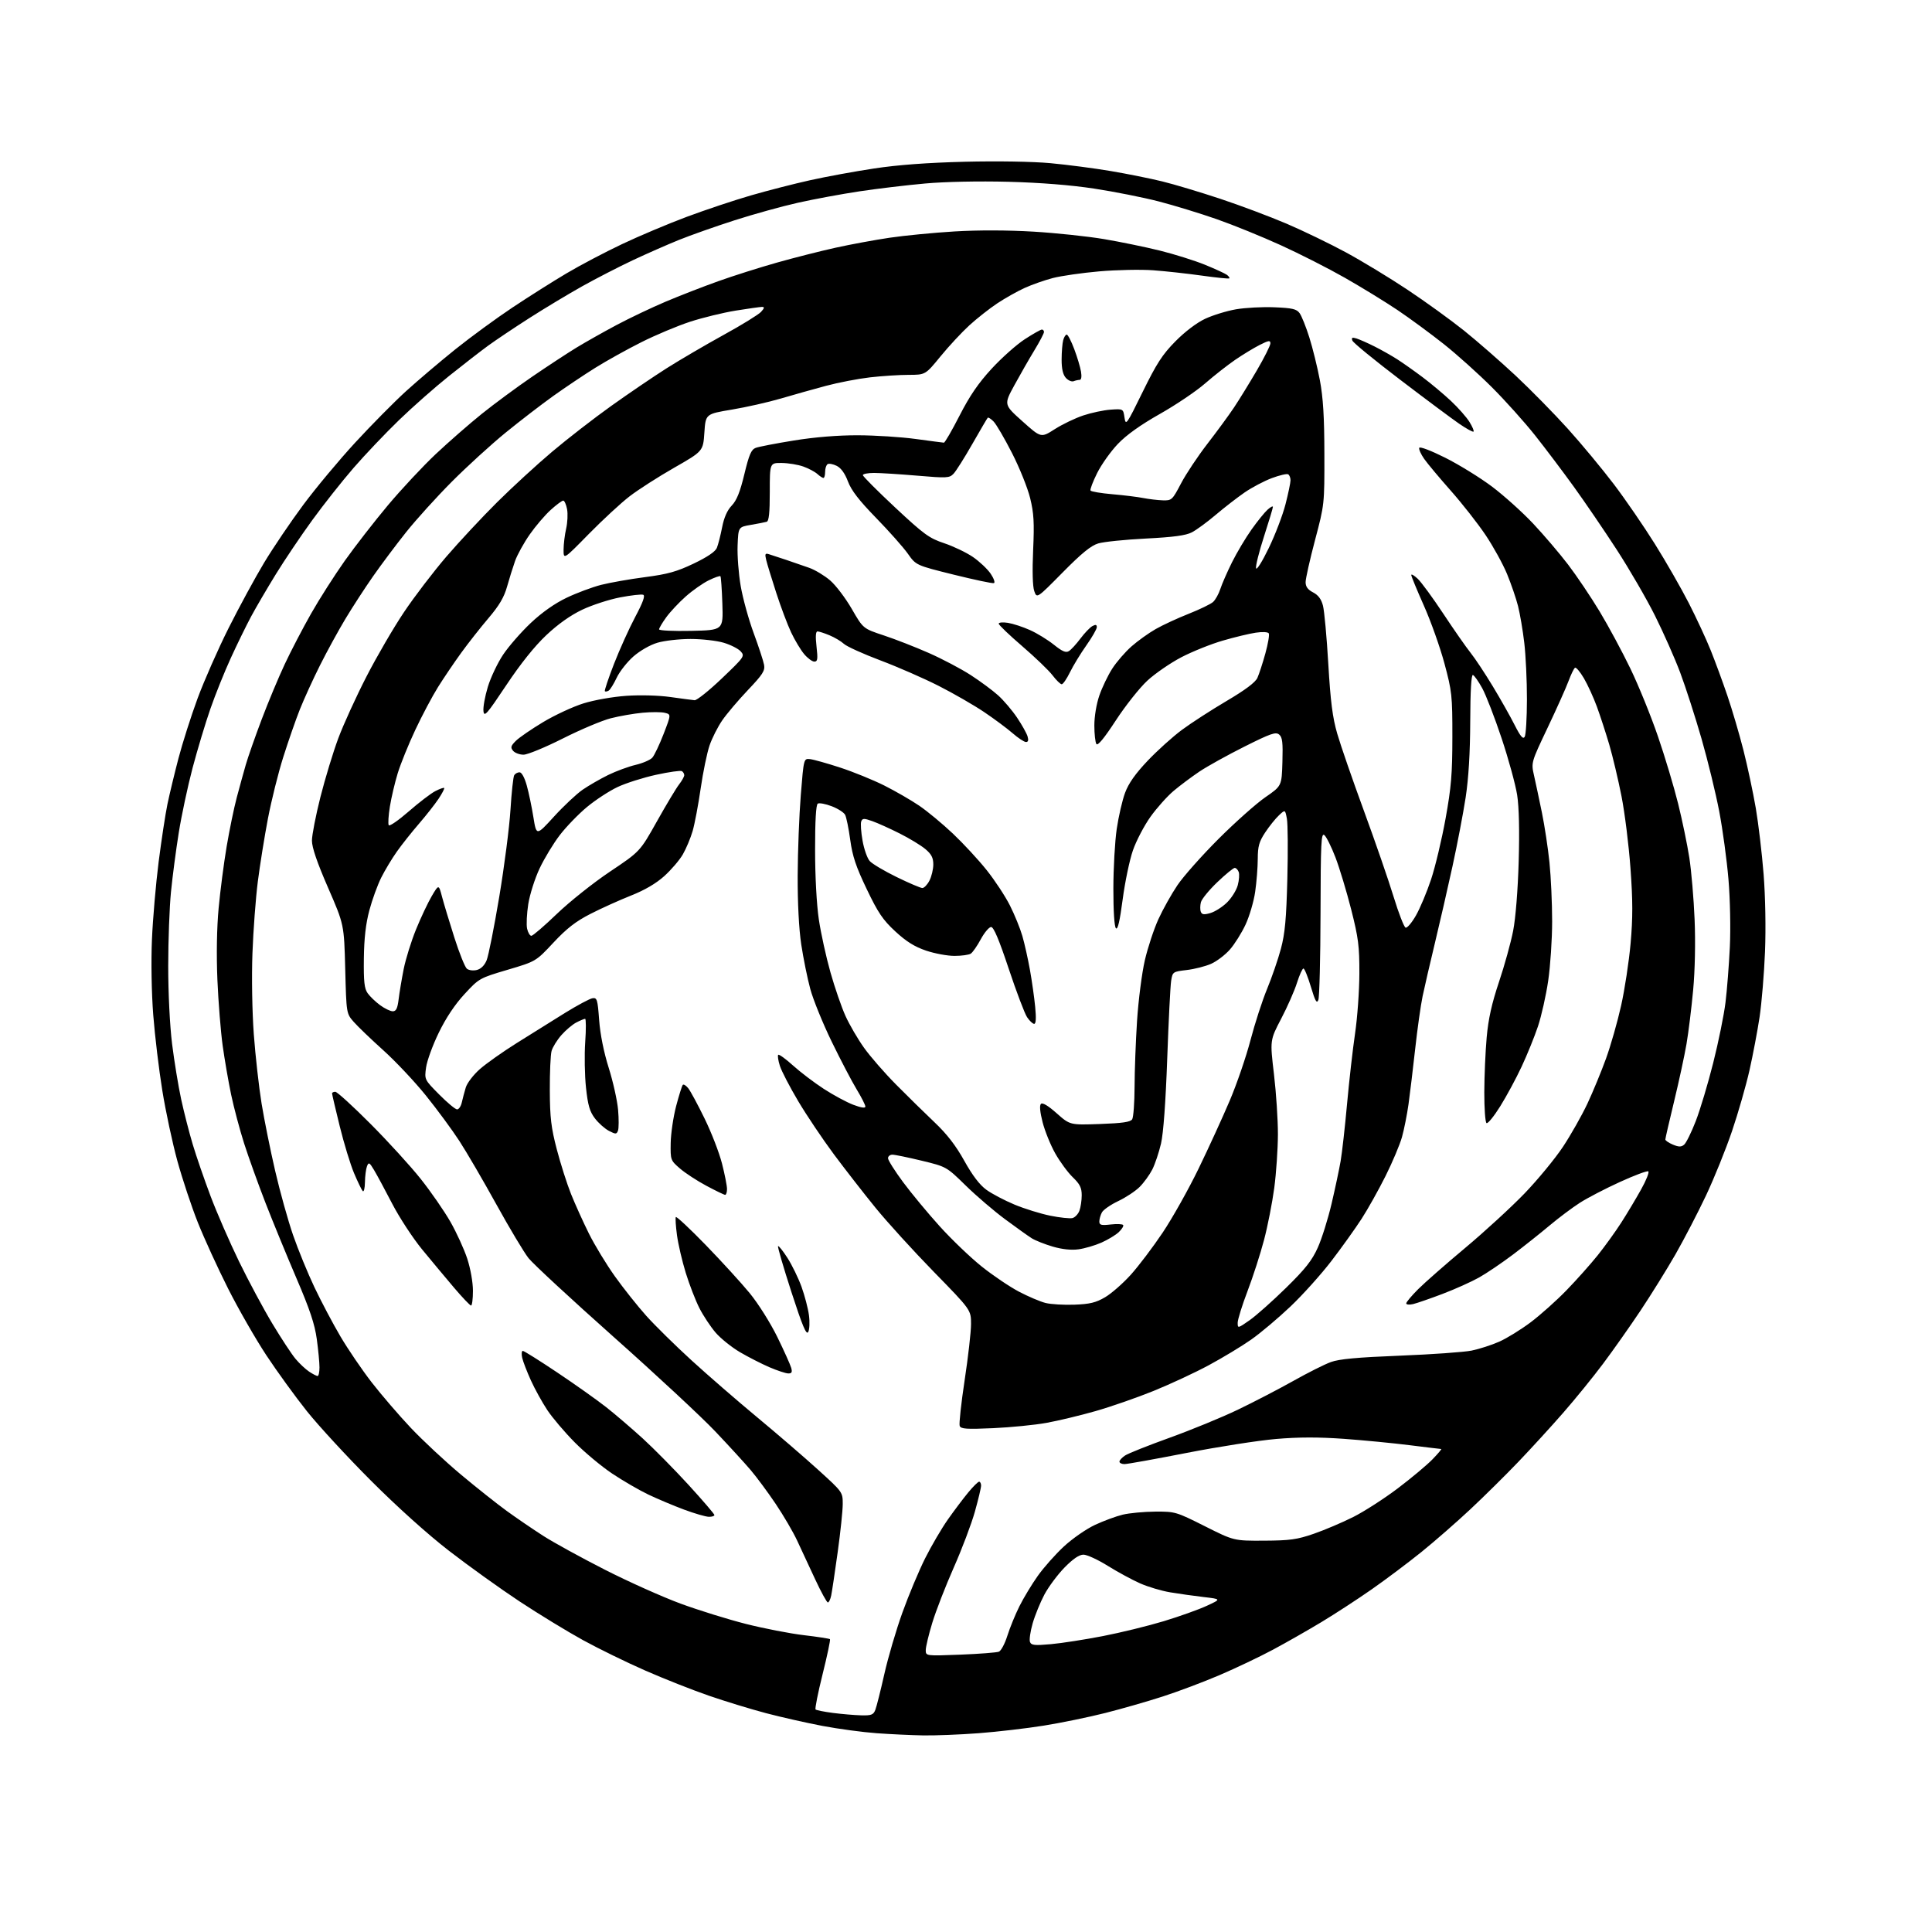 <?xml version="1.0" encoding="UTF-8" standalone="no"?>
<svg 
  version="1.1" 
  xmlns="http://www.w3.org/2000/svg" 
  xmlns:xlink="http://www.w3.org/1999/xlink" 
  xmlns:svg="http://www.w3.org/2000/svg"
  xmlns:rdf="http://www.w3.org/1999/02/22-rdf-syntax-ns#"
  xmlns:cc="http://creativecommons.org/ns#"
  xmlns:dc="http://purl.org/dc/elements/1.1/"
  viewBox="0 0 768 768"
  width="768"
  height="768"
>
<style>svg {background-color: white; }</style>"
<path stroke="none" fill="black" fill-rule="evenodd" d="M367.00,689.85C362.32,689.77 354.00,689.38 348.50,688.98C343.00,688.59 333.32,687.28 327.00,686.09C320.68,684.89 310.55,682.60 304.50,681.01C298.45,679.41 288.21,676.28 281.75,674.05C275.29,671.82 263.95,667.34 256.54,664.09C249.13,660.84 237.99,655.40 231.79,652.00C225.58,648.59 214.20,641.65 206.50,636.57C198.80,631.48 186.20,622.44 178.50,616.48C169.96,609.88 157.85,598.98 147.45,588.57C138.07,579.18 126.63,566.77 122.02,561.00C117.42,555.23 110.17,545.24 105.92,538.81C101.67,532.38 94.83,520.46 90.71,512.31C86.60,504.16 81.18,492.32 78.66,486.00C76.14,479.68 72.48,468.65 70.51,461.50C68.55,454.35 65.85,441.75 64.52,433.50C63.18,425.25 61.56,411.75 60.92,403.50C60.24,394.77 60.02,382.23 60.40,373.50C60.75,365.25 61.95,351.35 63.06,342.61C64.18,333.87 65.76,323.52 66.57,319.61C67.39,315.70 69.35,307.55 70.93,301.50C72.51,295.45 75.93,284.72 78.53,277.66C81.14,270.60 86.69,258.00 90.88,249.66C95.07,241.31 101.42,229.62 105.00,223.67C108.58,217.73 115.58,207.38 120.56,200.68C125.54,193.98 134.84,182.83 141.24,175.89C147.63,168.95 156.69,159.79 161.37,155.53C166.06,151.27 174.88,143.78 180.98,138.88C187.08,133.99 197.34,126.48 203.78,122.20C210.23,117.91 219.89,111.80 225.25,108.63C230.61,105.45 240.51,100.24 247.25,97.05C253.99,93.85 265.57,88.97 273.00,86.19C280.43,83.42 291.90,79.59 298.50,77.68C305.10,75.77 315.68,73.05 322.00,71.65C328.32,70.24 339.80,68.13 347.50,66.97C356.92,65.54 368.70,64.67 383.50,64.30C396.52,63.98 410.45,64.21 417.63,64.87C424.30,65.49 435.10,66.90 441.63,68.01C448.16,69.12 457.32,70.96 462.00,72.11C466.68,73.25 477.03,76.36 485.01,79.00C492.98,81.65 504.91,86.13 511.51,88.95C518.10,91.78 528.67,96.88 534.98,100.30C541.29,103.71 552.32,110.40 559.48,115.16C566.64,119.92 576.77,127.25 582.00,131.44C587.23,135.64 596.41,143.66 602.42,149.26C608.42,154.87 617.80,164.42 623.27,170.48C628.73,176.54 636.95,186.45 641.54,192.50C646.13,198.55 653.47,209.24 657.85,216.25C662.24,223.26 668.30,233.83 671.33,239.75C674.35,245.66 678.27,254.10 680.03,258.50C681.80,262.90 684.78,271.00 686.65,276.50C688.53,282.00 691.41,291.80 693.06,298.28C694.70,304.75 696.90,315.10 697.96,321.28C699.01,327.45 700.41,339.25 701.06,347.50C701.76,356.37 701.99,368.95 701.62,378.29C701.27,386.97 700.30,398.65 699.47,404.23C698.63,409.81 696.82,419.36 695.45,425.44C694.08,431.52 690.95,442.42 688.50,449.65C686.05,456.87 681.40,468.38 678.17,475.22C674.94,482.06 669.48,492.57 666.05,498.58C662.61,504.58 656.34,514.67 652.12,521.00C647.89,527.33 641.21,536.81 637.26,542.08C633.32,547.35 626.19,556.13 621.42,561.58C616.66,567.04 608.65,575.79 603.63,581.04C598.61,586.29 590.01,594.79 584.52,599.93C579.03,605.07 570.26,612.73 565.02,616.96C559.78,621.19 550.87,627.88 545.21,631.83C539.55,635.78 530.55,641.64 525.21,644.85C519.87,648.07 511.23,652.99 506.00,655.79C500.77,658.59 491.26,663.12 484.87,665.85C478.47,668.59 468.28,672.43 462.22,674.38C456.17,676.34 445.88,679.29 439.36,680.94C432.84,682.59 421.88,684.85 415.00,685.95C408.12,687.06 396.43,688.42 389.00,688.98C381.57,689.54 371.68,689.93 367.00,689.85zM342.27,681.87C346.35,681.98 347.17,681.67 347.94,679.75C348.43,678.51 350.04,672.10 351.53,665.50C353.01,658.90 356.25,647.88 358.73,641.00C361.20,634.12 365.26,624.45 367.73,619.50C370.21,614.55 374.29,607.58 376.81,604.00C379.33,600.42 382.97,595.59 384.91,593.25C386.84,590.91 388.78,589.00 389.21,589.00C389.65,589.00 390.00,589.70 390.00,590.55C390.00,591.41 388.88,596.10 387.51,600.98C386.14,605.85 382.36,615.84 379.11,623.17C375.87,630.50 372.04,640.35 370.61,645.05C369.17,649.75 368.00,654.66 368.00,655.94C368.00,658.28 368.00,658.28 381.75,657.75C389.31,657.45 396.21,656.92 397.08,656.57C397.95,656.21 399.47,653.35 400.45,650.21C401.44,647.07 403.59,641.80 405.24,638.50C406.89,635.20 410.17,629.77 412.54,626.43C414.91,623.09 419.58,617.83 422.93,614.73C426.27,611.63 431.82,607.78 435.25,606.18C438.69,604.57 443.66,602.74 446.30,602.10C448.94,601.47 454.74,600.92 459.20,600.89C467.12,600.84 467.55,600.97 478.90,606.67C490.50,612.50 490.50,612.50 502.50,612.44C512.83,612.38 515.58,612.00 522.27,609.69C526.55,608.21 533.60,605.21 537.94,603.03C542.28,600.85 550.26,595.71 555.67,591.62C561.07,587.53 567.28,582.34 569.45,580.09C571.63,577.84 573.18,576.00 572.91,576.00C572.64,576.00 567.04,575.32 560.46,574.50C553.88,573.67 542.07,572.53 534.21,571.96C524.14,571.24 516.16,571.25 507.21,572.02C500.22,572.62 484.26,575.11 471.75,577.55C459.24,580.00 448.11,582.00 447.00,582.00C445.90,582.00 445.00,581.56 445.00,581.02C445.00,580.49 446.02,579.38 447.26,578.57C448.50,577.75 456.49,574.57 465.01,571.50C473.53,568.43 485.68,563.44 492.00,560.41C498.32,557.37 508.24,552.23 514.03,548.98C519.81,545.73 526.56,542.33 529.03,541.44C532.32,540.23 539.56,539.57 556.50,538.90C569.15,538.40 581.97,537.49 585.00,536.88C588.02,536.26 592.96,534.67 595.96,533.34C598.97,532.01 604.60,528.53 608.48,525.62C612.35,522.70 618.76,516.98 622.71,512.90C626.67,508.83 632.24,502.57 635.11,499.00C637.97,495.43 642.19,489.57 644.48,486.00C646.77,482.43 650.32,476.50 652.36,472.83C654.41,469.17 655.69,465.93 655.22,465.63C654.74,465.34 649.66,467.24 643.93,469.86C638.19,472.47 631.02,476.20 628.00,478.14C624.98,480.08 619.58,484.13 616.00,487.14C612.42,490.15 605.90,495.33 601.50,498.66C597.10,501.98 591.02,506.10 588.00,507.80C584.98,509.50 578.45,512.44 573.50,514.32C568.55,516.20 563.26,518.03 561.75,518.39C560.24,518.75 559.00,518.62 559.00,518.12C559.00,517.61 561.14,515.07 563.75,512.46C566.36,509.85 574.80,502.45 582.50,496.01C590.20,489.57 600.79,479.84 606.04,474.40C611.28,468.95 618.14,460.63 621.29,455.89C624.43,451.15 628.81,443.41 631.03,438.69C633.24,433.96 636.57,425.90 638.42,420.78C640.28,415.66 642.97,406.23 644.40,399.83C645.84,393.43 647.54,382.26 648.19,375.01C649.09,364.81 649.08,358.04 648.14,345.16C647.48,336.00 645.87,323.10 644.57,316.50C643.27,309.90 641.08,300.68 639.71,296.00C638.33,291.32 636.11,284.52 634.78,280.88C633.44,277.24 631.12,272.17 629.62,269.61C628.11,267.05 626.53,265.17 626.09,265.44C625.65,265.71 624.50,268.09 623.52,270.72C622.55,273.35 618.80,281.71 615.19,289.31C608.63,303.12 608.63,303.12 609.81,308.31C610.45,311.16 611.86,317.77 612.93,323.00C614.00,328.23 615.36,337.16 615.94,342.86C616.52,348.55 617.00,359.07 617.00,366.23C617.00,373.39 616.29,384.03 615.43,389.87C614.57,395.72 612.74,403.88 611.36,408.00C609.98,412.12 607.06,419.32 604.87,424.00C602.69,428.67 598.86,435.77 596.37,439.76C593.88,443.75 591.43,446.77 590.92,446.45C590.41,446.14 590.02,440.62 590.03,434.19C590.05,427.76 590.48,417.93 590.98,412.34C591.65,404.96 592.99,398.94 595.87,390.34C598.06,383.83 600.59,374.68 601.50,370.00C602.48,364.97 603.38,353.73 603.70,342.50C604.06,330.20 603.84,320.86 603.09,316.00C602.44,311.88 599.67,301.75 596.92,293.50C594.17,285.25 590.70,276.28 589.21,273.57C587.72,270.86 586.05,268.49 585.50,268.32C584.86,268.12 584.48,274.74 584.44,286.75C584.39,299.31 583.79,309.29 582.62,317.00C581.65,323.32 579.29,335.67 577.37,344.44C575.46,353.21 572.31,366.93 570.38,374.94C568.45,382.95 566.26,392.43 565.51,396.00C564.76,399.57 563.43,409.02 562.55,417.00C561.67,424.98 560.47,434.88 559.90,439.00C559.32,443.12 558.15,448.98 557.31,452.00C556.46,455.02 553.52,462.00 550.77,467.50C548.02,473.00 543.74,480.65 541.25,484.50C538.76,488.35 533.38,495.87 529.29,501.21C525.20,506.55 517.89,514.69 513.04,519.30C508.19,523.91 501.14,529.86 497.36,532.51C493.59,535.16 486.00,539.74 480.50,542.70C475.01,545.66 465.11,550.26 458.50,552.94C451.90,555.61 441.55,559.21 435.50,560.93C429.45,562.66 420.68,564.76 416.00,565.61C411.32,566.46 401.77,567.40 394.77,567.72C384.17,568.19 381.95,568.04 381.49,566.82C381.18,566.02 382.07,557.84 383.46,548.65C384.86,539.45 386.00,529.41 386.00,526.32C386.00,520.72 386.00,520.72 371.24,505.61C363.13,497.30 352.66,485.80 347.99,480.06C343.32,474.32 335.89,464.77 331.48,458.85C327.07,452.92 320.70,443.44 317.33,437.78C313.97,432.13 310.67,425.78 310.01,423.68C309.34,421.58 309.05,419.61 309.36,419.31C309.67,419.00 312.30,420.90 315.21,423.53C318.12,426.16 323.62,430.34 327.43,432.82C331.24,435.30 336.53,438.15 339.18,439.16C342.30,440.34 344.00,440.60 344.00,439.88C344.00,439.26 342.45,436.20 340.55,433.07C338.65,429.95 334.19,421.42 330.64,414.13C327.09,406.84 323.25,397.39 322.10,393.14C320.95,388.89 319.34,380.93 318.51,375.46C317.58,369.28 317.04,358.86 317.09,348.00C317.13,338.38 317.69,323.98 318.33,316.00C319.50,301.50 319.50,301.50 322.00,301.76C323.38,301.91 328.77,303.42 334.00,305.13C339.23,306.84 347.10,310.05 351.50,312.25C355.90,314.46 362.14,318.06 365.38,320.26C368.61,322.45 374.64,327.45 378.79,331.37C382.93,335.29 388.98,341.82 392.22,345.89C395.46,349.95 399.62,356.27 401.47,359.95C403.32,363.62 405.54,369.07 406.40,372.06C407.27,375.05 408.62,381.10 409.41,385.50C410.20,389.90 411.14,396.54 411.50,400.25C411.94,404.74 411.81,407.00 411.10,407.00C410.52,407.00 409.25,405.80 408.27,404.33C407.30,402.86 404.02,394.20 400.98,385.08C397.16,373.61 395.01,368.50 393.99,368.50C393.17,368.50 391.33,370.69 389.88,373.36C388.44,376.04 386.64,378.62 385.88,379.10C385.12,379.58 382.22,379.98 379.44,379.98C376.66,379.99 371.57,379.05 368.13,377.89C363.56,376.34 360.26,374.28 355.90,370.25C350.94,365.66 349.03,362.83 344.53,353.42C340.26,344.51 338.87,340.37 337.98,333.85C337.36,329.30 336.44,324.82 335.94,323.88C335.43,322.94 333.03,321.41 330.59,320.48C328.15,319.55 325.67,319.09 325.08,319.45C324.37,319.89 324.00,326.25 324.01,337.81C324.01,348.33 324.62,359.55 325.50,365.50C326.32,371.00 328.40,380.45 330.11,386.50C331.82,392.55 334.51,400.36 336.09,403.85C337.67,407.34 340.99,413.04 343.47,416.51C345.95,419.99 351.70,426.59 356.24,431.17C360.78,435.75 367.65,442.49 371.50,446.14C376.41,450.79 379.94,455.35 383.32,461.43C386.57,467.27 389.43,471.03 392.12,472.97C394.31,474.56 399.34,477.20 403.30,478.85C407.26,480.50 413.65,482.48 417.50,483.26C421.35,484.04 425.32,484.46 426.33,484.20C427.33,483.94 428.57,482.63 429.08,481.30C429.58,479.96 430.00,477.19 430.00,475.13C430.00,472.15 429.27,470.69 426.42,467.95C424.46,466.05 421.32,461.78 419.46,458.47C417.59,455.15 415.34,449.58 414.45,446.10C413.41,442.04 413.17,439.43 413.79,438.81C414.41,438.19 416.65,439.52 420.04,442.54C425.33,447.23 425.33,447.23 437.24,446.81C446.17,446.49 449.37,446.03 450.06,444.94C450.56,444.15 450.99,438.32 451.01,432.00C451.03,425.68 451.47,413.85 452.00,405.72C452.53,397.59 453.92,386.79 455.09,381.72C456.27,376.65 458.70,369.30 460.49,365.38C462.28,361.46 465.68,355.39 468.05,351.88C470.41,348.37 477.78,340.08 484.42,333.44C491.06,326.81 499.43,319.37 503.00,316.91C509.50,312.43 509.50,312.43 509.78,302.87C510.01,295.11 509.77,293.05 508.48,291.99C507.13,290.86 505.10,291.57 494.70,296.78C487.99,300.14 479.95,304.60 476.82,306.69C473.70,308.79 469.06,312.26 466.52,314.40C463.97,316.55 459.84,321.18 457.33,324.69C454.83,328.20 451.68,334.21 450.35,338.04C449.02,341.88 447.19,350.64 446.28,357.53C445.14,366.18 444.32,369.72 443.60,369.00C442.97,368.37 442.57,362.12 442.58,353.23C442.59,345.13 443.19,334.45 443.92,329.50C444.65,324.55 446.14,318.08 447.24,315.13C448.64,311.37 451.33,307.55 456.24,302.38C460.10,298.32 466.23,292.79 469.88,290.10C473.52,287.40 481.47,282.26 487.55,278.67C494.98,274.29 499.01,271.27 499.83,269.48C500.50,268.00 501.93,263.63 503.00,259.76C504.07,255.89 504.68,252.29 504.36,251.77C504.01,251.21 501.82,251.10 499.18,251.50C496.65,251.87 490.76,253.29 486.09,254.65C481.42,256.00 474.02,258.97 469.65,261.24C465.29,263.51 459.18,267.71 456.09,270.57C453.00,273.43 447.36,280.55 443.55,286.39C438.92,293.48 436.36,296.59 435.83,295.75C435.39,295.06 435.02,291.76 435.02,288.41C435.01,284.87 435.84,279.86 437.00,276.49C438.11,273.28 440.41,268.48 442.12,265.82C443.83,263.15 447.28,259.17 449.78,256.96C452.28,254.76 456.62,251.65 459.41,250.06C462.21,248.46 468.10,245.74 472.50,244.00C476.90,242.26 481.27,240.14 482.21,239.30C483.15,238.45 484.45,236.13 485.10,234.13C485.75,232.13 487.84,227.35 489.75,223.50C491.67,219.65 495.15,213.80 497.50,210.50C499.84,207.20 502.72,203.64 503.88,202.60C505.05,201.55 506.00,201.05 506.00,201.50C506.00,201.95 504.40,207.25 502.45,213.29C500.50,219.32 499.08,224.99 499.30,225.88C499.52,226.80 501.72,223.31 504.36,217.85C506.93,212.55 509.92,204.71 511.01,200.44C512.11,196.17 513.00,191.88 513.00,190.90C513.00,189.92 512.58,188.86 512.07,188.55C511.56,188.23 508.65,188.91 505.59,190.05C502.53,191.20 497.66,193.76 494.77,195.75C491.87,197.75 486.71,201.74 483.29,204.64C479.88,207.54 475.60,210.67 473.79,211.61C471.38,212.86 466.50,213.52 455.50,214.08C447.25,214.50 438.73,215.37 436.57,216.02C433.68,216.88 429.95,219.93 422.41,227.57C412.17,237.94 412.17,237.94 411.13,234.95C410.48,233.09 410.32,226.92 410.69,218.64C411.18,207.74 410.97,203.99 409.50,198.02C408.52,194.00 405.28,185.94 402.30,180.11C399.32,174.27 396.02,168.63 394.97,167.56C393.92,166.49 392.87,165.81 392.64,166.06C392.40,166.30 389.65,171.00 386.51,176.50C383.37,182.00 380.01,187.33 379.04,188.33C377.40,190.04 376.40,190.09 364.58,189.08C357.60,188.49 349.89,188.00 347.45,188.00C345.00,188.00 343.00,188.39 343.00,188.87C343.00,189.35 348.78,195.14 355.84,201.74C367.36,212.50 369.38,213.96 375.36,215.95C379.03,217.18 384.16,219.64 386.77,221.42C389.37,223.21 392.54,226.20 393.81,228.07C395.07,229.93 395.65,231.62 395.09,231.80C394.53,231.99 387.33,230.47 379.10,228.43C364.13,224.71 364.13,224.71 360.88,220.10C359.09,217.57 353.42,211.18 348.28,205.90C341.49,198.93 338.42,194.96 337.08,191.40C335.88,188.20 334.33,186.05 332.62,185.19C331.17,184.47 329.54,184.16 329.00,184.50C328.45,184.84 328.00,186.22 328.00,187.56C328.00,188.90 327.70,190.00 327.33,190.00C326.96,190.00 325.86,189.28 324.89,188.40C323.93,187.53 321.42,186.20 319.32,185.45C317.22,184.70 313.36,184.07 310.75,184.04C306.00,184.00 306.00,184.00 306.00,195.53C306.00,203.90 305.66,207.16 304.75,207.42C304.06,207.62 301.25,208.17 298.50,208.64C293.50,209.50 293.50,209.50 293.21,216.80C293.04,220.81 293.60,228.09 294.44,232.97C295.28,237.85 297.60,246.26 299.60,251.67C301.59,257.08 303.45,262.74 303.73,264.26C304.16,266.62 303.20,268.11 297.28,274.34C293.46,278.36 288.88,283.77 287.11,286.34C285.33,288.92 283.06,293.41 282.06,296.32C281.06,299.23 279.47,306.93 278.53,313.42C277.59,319.91 276.15,327.54 275.33,330.36C274.50,333.19 272.75,337.36 271.44,339.63C270.13,341.91 266.80,345.79 264.06,348.26C260.76,351.22 256.25,353.86 250.78,356.02C246.23,357.83 239.01,361.08 234.74,363.27C228.86,366.27 225.29,369.05 220.00,374.71C213.02,382.18 213.02,382.18 201.76,385.51C190.63,388.80 190.43,388.91 184.66,395.16C180.85,399.27 177.28,404.62 174.42,410.51C172.00,415.48 169.73,421.70 169.37,424.34C168.71,429.15 168.71,429.15 174.57,435.07C177.80,438.33 181.01,441.00 181.70,441.00C182.39,441.00 183.24,439.76 183.57,438.25C183.91,436.74 184.62,434.05 185.16,432.27C185.70,430.50 188.21,427.23 190.73,425.01C193.25,422.78 199.86,418.11 205.41,414.63C210.96,411.14 219.55,405.78 224.50,402.71C229.45,399.65 234.40,397.00 235.50,396.82C237.34,396.53 237.56,397.24 238.17,405.50C238.59,411.15 240.01,418.23 241.98,424.50C243.71,430.00 245.38,437.50 245.70,441.17C246.02,444.84 246.00,448.56 245.66,449.45C245.09,450.92 244.76,450.93 242.07,449.54C240.44,448.69 237.93,446.47 236.50,444.59C234.42,441.86 233.70,439.41 232.94,432.34C232.42,427.48 232.28,419.34 232.63,414.25C232.99,409.16 232.97,405.00 232.59,405.00C232.21,405.00 230.64,405.65 229.10,406.45C227.56,407.25 224.89,409.50 223.16,411.47C221.44,413.43 219.68,416.27 219.26,417.77C218.84,419.27 218.53,426.35 218.56,433.50C218.61,444.30 219.08,448.26 221.34,456.91C222.84,462.63 225.38,470.62 227.00,474.66C228.62,478.69 231.82,485.77 234.11,490.38C236.41,494.99 241.06,502.64 244.45,507.39C247.84,512.14 253.44,519.18 256.89,523.04C260.34,526.89 268.42,534.84 274.83,540.70C281.25,546.57 293.02,556.78 301.00,563.40C308.98,570.02 319.89,579.42 325.25,584.29C334.95,593.09 335.00,593.16 335.00,597.84C335.00,600.44 334.10,609.07 332.99,617.03C331.89,624.99 330.73,632.74 330.41,634.25C330.10,635.76 329.50,637.00 329.09,637.00C328.67,637.00 326.39,632.84 324.02,627.75C321.64,622.66 318.42,615.73 316.85,612.35C315.28,608.97 311.46,602.45 308.37,597.85C305.28,593.26 300.81,587.21 298.44,584.42C296.07,581.62 289.71,574.68 284.31,568.99C278.92,563.30 260.75,546.40 243.93,531.45C227.12,516.49 211.90,502.40 210.10,500.13C208.31,497.87 202.55,488.25 197.31,478.76C192.07,469.27 185.44,457.90 182.57,453.50C179.71,449.10 173.74,441.00 169.31,435.50C164.88,430.00 157.26,421.90 152.37,417.50C147.48,413.10 142.18,408.01 140.58,406.18C137.69,402.87 137.69,402.87 137.23,385.18C136.78,367.50 136.78,367.50 130.39,352.83C126.06,342.89 124.00,336.87 124.00,334.17C124.00,331.98 125.52,324.18 127.37,316.84C129.23,309.50 132.42,299.00 134.47,293.50C136.52,288.00 141.55,276.98 145.65,269.00C149.74,261.02 156.48,249.46 160.61,243.31C164.74,237.15 172.31,227.25 177.42,221.29C182.54,215.34 191.62,205.60 197.61,199.65C203.60,193.70 213.45,184.65 219.50,179.55C225.55,174.44 236.12,166.25 243.00,161.34C249.88,156.43 259.77,149.71 265.00,146.39C270.23,143.08 280.41,137.12 287.62,133.15C294.84,129.19 301.55,125.05 302.53,123.97C303.90,122.46 303.98,122.00 302.90,122.00C302.13,122.01 297.41,122.67 292.40,123.48C287.40,124.30 279.24,126.29 274.27,127.91C269.30,129.54 260.62,133.18 254.99,136.01C249.35,138.83 241.09,143.43 236.62,146.22C232.15,149.01 224.68,154.02 220.00,157.36C215.32,160.70 206.79,167.26 201.04,171.94C195.29,176.63 185.65,185.42 179.61,191.48C173.58,197.54 165.39,206.58 161.42,211.57C157.45,216.55 151.55,224.43 148.31,229.07C145.07,233.70 140.12,241.32 137.31,246.00C134.50,250.68 129.94,259.00 127.19,264.50C124.43,270.00 120.84,277.88 119.20,282.00C117.56,286.12 114.60,294.64 112.61,300.93C110.62,307.21 107.87,318.24 106.50,325.43C105.13,332.62 103.32,343.89 102.48,350.49C101.64,357.08 100.68,369.91 100.35,378.99C100.00,388.38 100.24,402.24 100.89,411.14C101.53,419.74 102.92,432.12 103.98,438.66C105.05,445.20 107.49,457.29 109.40,465.52C111.31,473.76 114.51,485.23 116.51,491.00C118.51,496.77 122.33,506.10 125.00,511.72C127.67,517.34 132.31,526.13 135.32,531.24C138.33,536.35 143.92,544.57 147.76,549.52C151.59,554.46 158.58,562.59 163.30,567.59C168.02,572.59 176.97,580.93 183.19,586.14C189.41,591.34 197.65,597.88 201.50,600.67C205.35,603.47 211.88,607.91 216.00,610.56C220.12,613.20 231.15,619.25 240.50,624.01C249.85,628.77 263.35,634.81 270.50,637.45C277.65,640.08 289.35,643.72 296.50,645.53C303.65,647.34 314.00,649.35 319.50,650.00C325.00,650.65 329.69,651.37 329.93,651.60C330.16,651.83 328.85,658.09 327.00,665.50C325.15,672.91 323.90,679.23 324.20,679.54C324.51,679.84 327.63,680.47 331.13,680.92C334.63,681.37 339.65,681.80 342.27,681.87zM417.77,653.58C422.02,653.20 431.31,651.75 438.42,650.37C445.53,648.99 456.41,646.32 462.60,644.45C468.80,642.57 476.49,639.83 479.68,638.35C485.50,635.67 485.50,635.67 478.50,634.85C474.65,634.40 468.67,633.56 465.20,632.98C461.74,632.41 456.34,630.80 453.20,629.41C450.07,628.03 444.29,624.89 440.36,622.45C436.44,620.00 432.09,618.00 430.70,618.00C428.99,618.00 426.58,619.64 423.16,623.12C420.41,625.94 416.81,630.78 415.16,633.87C413.52,636.97 411.42,642.11 410.50,645.30C409.58,648.50 409.10,651.82 409.43,652.69C409.95,654.03 411.22,654.17 417.77,653.58zM281.75,602.95C280.51,602.92 276.09,601.64 271.92,600.09C267.76,598.54 261.36,595.84 257.70,594.10C254.04,592.35 247.59,588.60 243.35,585.77C239.11,582.94 232.41,577.35 228.45,573.35C224.49,569.35 219.59,563.59 217.57,560.54C215.55,557.50 212.62,552.19 211.05,548.75C209.49,545.31 207.92,541.26 207.58,539.75C207.24,538.24 207.35,537.00 207.83,537.00C208.31,537.00 214.51,540.89 221.60,545.64C228.70,550.39 237.42,556.58 240.99,559.39C244.56,562.20 251.08,567.79 255.49,571.80C259.89,575.82 268.11,584.15 273.74,590.30C279.37,596.46 283.98,601.84 283.99,602.25C284.00,602.66 282.99,602.98 281.75,602.95zM126.25,546.99C126.66,547.00 127.00,545.46 127.00,543.57C127.00,541.69 126.52,536.62 125.93,532.32C125.12,526.39 123.17,520.54 117.85,508.14C114.00,499.15 108.45,485.65 105.53,478.14C102.62,470.64 98.79,460.00 97.03,454.50C95.28,449.00 92.96,440.29 91.88,435.14C90.80,430.00 89.29,421.22 88.51,415.64C87.74,410.06 86.80,398.30 86.42,389.50C86.00,379.55 86.18,368.78 86.91,361.00C87.55,354.12 88.98,343.12 90.09,336.54C91.20,329.96 93.01,321.18 94.11,317.04C95.21,312.89 96.83,307.02 97.70,304.00C98.57,300.98 101.41,292.88 104.01,286.00C106.61,279.12 110.74,269.23 113.20,264.00C115.65,258.77 120.35,249.75 123.65,243.94C126.95,238.12 132.98,228.68 137.04,222.94C141.11,217.20 148.82,207.28 154.17,200.89C159.52,194.51 168.09,185.34 173.20,180.52C178.32,175.71 186.55,168.51 191.50,164.53C196.45,160.55 205.45,153.91 211.50,149.77C217.55,145.63 225.48,140.43 229.13,138.20C232.78,135.98 239.98,131.92 245.13,129.18C250.28,126.44 259.00,122.29 264.50,119.96C270.00,117.63 279.43,113.96 285.45,111.81C291.47,109.65 302.03,106.31 308.91,104.37C315.79,102.43 326.23,99.78 332.11,98.48C337.98,97.18 347.65,95.39 353.59,94.51C359.53,93.63 371.16,92.50 379.44,92.00C388.80,91.44 400.68,91.47 410.82,92.08C419.79,92.62 432.39,93.95 438.82,95.04C445.24,96.12 455.23,98.18 461.00,99.60C466.77,101.03 474.88,103.57 479.00,105.25C483.12,106.93 487.07,108.75 487.77,109.29C488.47,109.84 488.88,110.45 488.67,110.66C488.46,110.87 483.58,110.38 477.82,109.57C472.07,108.76 463.34,107.80 458.43,107.44C453.52,107.08 443.88,107.27 437.00,107.87C430.12,108.47 421.80,109.67 418.50,110.53C415.20,111.39 410.14,113.17 407.26,114.49C404.38,115.80 399.50,118.55 396.41,120.60C393.33,122.65 388.35,126.57 385.34,129.32C382.32,132.08 377.16,137.63 373.87,141.66C367.87,149.00 367.87,149.00 361.19,149.01C357.51,149.01 350.62,149.46 345.87,150.00C341.13,150.55 333.25,152.06 328.37,153.37C323.49,154.67 315.42,156.94 310.44,158.41C305.45,159.88 296.68,161.86 290.94,162.82C280.50,164.56 280.50,164.56 280.00,171.95C279.50,179.35 279.50,179.35 267.98,185.94C261.65,189.56 253.68,194.67 250.28,197.29C246.88,199.90 239.58,206.65 234.05,212.27C224.02,222.50 224.02,222.50 224.03,218.50C224.04,216.30 224.50,212.54 225.05,210.15C225.60,207.76 225.77,204.27 225.42,202.40C225.06,200.53 224.38,199.00 223.89,199.00C223.40,199.00 221.16,200.66 218.91,202.70C216.66,204.73 212.91,209.12 210.58,212.45C208.25,215.78 205.63,220.53 204.75,223.00C203.88,225.47 202.44,230.07 201.56,233.21C200.39,237.41 198.44,240.72 194.19,245.71C191.01,249.45 186.13,255.65 183.34,259.50C180.55,263.35 176.40,269.48 174.12,273.12C171.84,276.77 167.78,284.42 165.10,290.12C162.41,295.83 159.27,303.58 158.11,307.34C156.96,311.10 155.55,317.09 154.98,320.64C154.41,324.19 154.21,327.53 154.53,328.04C154.84,328.56 158.42,326.09 162.47,322.56C166.52,319.03 171.26,315.40 173.01,314.50C174.76,313.59 176.36,313.02 176.57,313.23C176.78,313.44 175.76,315.39 174.32,317.56C172.87,319.73 169.35,324.20 166.50,327.50C163.65,330.80 159.72,335.75 157.78,338.50C155.83,341.25 153.03,345.91 151.55,348.85C150.08,351.79 147.95,357.64 146.83,361.85C145.40,367.20 144.74,372.96 144.64,381.00C144.53,390.20 144.83,392.96 146.14,394.81C147.03,396.08 149.26,398.22 151.08,399.56C152.90,400.90 155.17,402.00 156.13,402.00C157.47,402.00 158.01,400.88 158.46,397.25C158.77,394.64 159.68,389.23 160.47,385.22C161.27,381.22 163.48,374.12 165.39,369.43C167.30,364.75 170.11,358.80 171.63,356.21C174.41,351.50 174.41,351.50 175.72,356.50C176.45,359.25 178.65,366.54 180.62,372.71C182.58,378.87 184.82,384.43 185.58,385.07C186.37,385.72 188.10,385.94 189.55,385.58C191.20,385.16 192.61,383.76 193.45,381.71C194.18,379.95 196.43,368.60 198.46,356.50C200.48,344.40 202.49,328.83 202.92,321.90C203.35,314.97 204.02,308.78 204.41,308.15C204.80,307.52 205.75,307.00 206.53,307.00C207.38,307.00 208.52,309.08 209.40,312.25C210.21,315.14 211.39,320.82 212.04,324.89C213.23,332.27 213.23,332.27 220.21,324.62C224.06,320.40 229.19,315.59 231.61,313.92C234.04,312.25 238.61,309.62 241.76,308.07C244.92,306.53 249.83,304.72 252.67,304.05C255.51,303.38 258.50,302.09 259.32,301.17C260.13,300.25 262.15,296.01 263.80,291.74C266.79,283.99 266.79,283.99 264.29,283.36C262.92,283.01 258.94,283.00 255.46,283.32C251.97,283.65 246.28,284.63 242.81,285.52C239.34,286.40 230.76,290.02 223.74,293.56C216.72,297.10 209.69,300.00 208.11,300.00C206.54,300.00 204.66,299.30 203.95,298.44C202.87,297.13 203.05,296.50 205.08,294.48C206.41,293.16 211.30,289.81 215.93,287.03C220.57,284.25 227.77,280.91 231.93,279.61C236.23,278.27 243.61,276.97 249.00,276.60C254.51,276.22 261.86,276.42 266.50,277.08C270.90,277.70 275.22,278.27 276.11,278.35C276.99,278.43 281.87,274.53 286.95,269.68C295.91,261.13 296.13,260.81 294.43,258.92C293.46,257.85 290.41,256.31 287.65,255.49C284.89,254.67 278.98,254.00 274.50,254.00C270.02,254.00 264.10,254.67 261.33,255.50C258.41,256.36 254.39,258.67 251.77,260.97C249.28,263.17 246.30,266.96 245.15,269.40C244.00,271.84 242.57,274.15 241.97,274.52C241.36,274.89 240.68,275.01 240.44,274.77C240.21,274.54 241.84,269.66 244.07,263.92C246.30,258.19 250.10,249.77 252.53,245.20C255.59,239.44 256.55,236.76 255.68,236.43C254.99,236.17 250.86,236.63 246.49,237.47C242.13,238.31 235.35,240.51 231.42,242.38C226.77,244.59 221.80,248.11 217.14,252.51C212.50,256.88 206.92,263.86 201.25,272.37C193.48,284.03 192.46,285.18 192.18,282.67C192.00,281.12 192.78,276.79 193.92,273.05C195.05,269.32 197.79,263.55 199.99,260.25C202.20,256.94 207.14,251.28 210.96,247.67C215.46,243.43 220.49,239.89 225.21,237.63C229.22,235.71 235.39,233.41 238.92,232.50C242.45,231.60 250.33,230.21 256.42,229.42C265.45,228.24 269.03,227.24 275.75,224.03C281.15,221.45 284.33,219.30 284.96,217.80C285.48,216.53 286.42,212.86 287.05,209.64C287.81,205.72 289.07,202.86 290.88,200.97C292.85,198.91 294.19,195.58 295.89,188.51C297.78,180.67 298.63,178.71 300.41,178.03C301.62,177.58 308.46,176.25 315.61,175.10C323.96,173.75 333.07,173.01 341.06,173.03C347.90,173.05 358.23,173.71 364.00,174.50C369.77,175.29 374.82,175.95 375.21,175.97C375.60,175.99 378.40,171.15 381.44,165.21C385.48,157.32 388.90,152.31 394.23,146.53C398.23,142.19 404.16,136.92 407.41,134.82C410.65,132.72 413.69,131.00 414.16,131.00C414.62,131.00 415.00,131.44 415.00,131.98C415.00,132.52 413.29,135.79 411.20,139.23C409.10,142.68 405.51,148.95 403.21,153.17C399.03,160.85 399.03,160.85 406.43,167.47C413.82,174.09 413.82,174.09 419.28,170.60C422.27,168.68 427.38,166.23 430.61,165.15C433.85,164.07 438.75,163.03 441.50,162.84C446.50,162.50 446.50,162.50 447.01,166.00C447.50,169.33 447.84,168.84 454.24,155.77C459.78,144.47 462.07,140.93 467.24,135.69C471.01,131.86 475.71,128.30 479.05,126.73C482.11,125.30 487.62,123.60 491.30,122.96C494.99,122.32 501.86,121.95 506.58,122.15C513.73,122.44 515.40,122.83 516.61,124.48C517.41,125.57 519.15,129.91 520.48,134.13C521.81,138.35 523.70,146.01 524.67,151.15C525.97,158.06 526.44,165.72 526.46,180.50C526.50,200.47 526.50,200.52 522.75,214.68C520.69,222.48 519.00,230.01 519.00,231.41C519.00,233.21 519.86,234.39 521.96,235.48C524.02,236.54 525.23,238.16 525.90,240.76C526.44,242.82 527.40,253.24 528.02,263.93C528.91,278.96 529.71,285.24 531.58,291.67C532.90,296.24 537.66,309.99 542.15,322.24C546.65,334.48 551.96,349.87 553.97,356.44C555.97,363.00 558.13,368.54 558.75,368.75C559.38,368.96 561.23,366.78 562.87,363.90C564.51,361.03 567.22,354.56 568.89,349.53C570.56,344.50 573.14,333.65 574.63,325.44C576.89,312.94 577.33,307.64 577.34,293.00C577.35,276.49 577.17,274.83 574.19,263.74C572.45,257.27 568.77,246.92 566.01,240.74C563.26,234.56 561.00,229.08 561.00,228.58C561.00,228.07 562.16,228.74 563.57,230.07C564.98,231.39 569.57,237.66 573.76,243.99C577.95,250.32 582.82,257.30 584.58,259.50C586.34,261.70 590.31,267.69 593.41,272.82C596.51,277.94 600.42,284.88 602.11,288.23C604.39,292.74 605.42,293.95 606.08,292.91C606.57,292.13 606.97,285.43 606.98,278.00C606.99,270.57 606.51,260.45 605.92,255.50C605.34,250.55 604.22,244.00 603.45,240.94C602.68,237.88 600.70,232.13 599.07,228.16C597.43,224.19 593.58,217.21 590.51,212.64C587.44,208.08 581.23,200.16 576.71,195.06C572.20,189.96 567.44,184.28 566.15,182.44C564.86,180.61 563.96,178.62 564.16,178.03C564.36,177.41 568.78,179.09 574.51,181.96C580.00,184.71 588.37,189.88 593.11,193.44C597.85,197.01 605.20,203.62 609.46,208.15C613.71,212.67 619.96,220.00 623.34,224.43C626.73,228.87 632.35,237.22 635.84,243.00C639.33,248.78 644.86,259.04 648.13,265.82C651.40,272.59 656.33,284.74 659.09,292.82C661.86,300.89 665.46,312.90 667.09,319.50C668.73,326.10 670.73,335.77 671.54,341.00C672.35,346.23 673.29,357.25 673.63,365.50C674.01,374.49 673.78,385.71 673.06,393.50C672.40,400.65 671.21,410.32 670.41,415.00C669.61,419.68 667.39,429.94 665.48,437.82C663.57,445.70 662.00,452.51 662.00,452.95C662.00,453.39 663.35,454.32 665.00,455.00C667.36,455.98 668.32,455.98 669.46,455.03C670.27,454.36 672.35,450.15 674.09,445.66C675.83,441.17 678.96,430.75 681.03,422.50C683.11,414.25 685.31,403.45 685.91,398.50C686.52,393.55 687.29,383.65 687.64,376.50C687.99,369.10 687.76,357.48 687.09,349.53C686.44,341.84 684.79,329.69 683.42,322.53C682.05,315.36 678.89,302.39 676.40,293.71C673.90,285.02 670.09,273.20 667.93,267.44C665.77,261.67 661.24,251.46 657.88,244.73C654.51,238.00 647.67,226.20 642.67,218.50C637.67,210.80 630.00,199.55 625.63,193.50C621.26,187.45 614.30,178.22 610.16,173.00C606.01,167.78 598.32,159.20 593.06,153.95C587.80,148.69 579.23,140.99 574.00,136.83C568.77,132.68 560.45,126.56 555.50,123.23C550.55,119.91 541.15,114.15 534.62,110.43C528.09,106.71 516.61,100.87 509.12,97.47C501.63,94.06 490.17,89.40 483.65,87.12C477.13,84.84 466.78,81.67 460.65,80.08C454.52,78.49 442.98,76.20 435.00,74.98C425.60,73.55 413.57,72.60 400.81,72.26C389.14,71.96 375.71,72.23 367.81,72.94C360.49,73.59 348.72,75.00 341.66,76.06C334.59,77.12 323.59,79.16 317.21,80.59C310.82,82.02 299.46,85.17 291.95,87.59C284.44,90.00 274.51,93.51 269.90,95.37C265.28,97.24 257.00,100.88 251.50,103.47C246.00,106.06 237.00,110.69 231.50,113.76C226.00,116.84 216.55,122.52 210.50,126.39C204.45,130.26 197.03,135.23 194.00,137.44C190.97,139.66 184.00,145.06 178.50,149.46C173.00,153.85 164.06,161.73 158.64,166.97C153.22,172.21 145.08,180.78 140.55,186.00C136.02,191.22 128.64,200.56 124.14,206.75C119.65,212.93 113.13,222.61 109.66,228.25C106.19,233.89 101.76,241.45 99.83,245.05C97.90,248.65 94.27,256.07 91.76,261.55C89.25,267.02 85.59,276.12 83.63,281.77C81.66,287.42 78.48,298.00 76.55,305.27C74.63,312.55 72.16,324.12 71.06,331.00C69.96,337.88 68.57,348.45 67.97,354.50C67.37,360.55 66.87,373.82 66.87,384.00C66.86,394.74 67.51,407.74 68.41,415.00C69.27,421.88 70.89,431.77 72.02,437.00C73.16,442.23 75.23,450.32 76.64,455.00C78.04,459.68 81.23,468.90 83.71,475.50C86.20,482.10 91.30,493.80 95.04,501.50C98.79,509.20 104.74,520.30 108.27,526.17C111.80,532.04 115.94,538.34 117.48,540.17C119.01,542.00 121.44,544.28 122.88,545.24C124.32,546.20 125.84,546.99 126.25,546.99zM313.32,545.96C312.32,545.94 308.96,544.82 305.85,543.49C302.75,542.15 297.50,539.47 294.18,537.53C290.86,535.58 286.50,532.08 284.48,529.75C282.47,527.41 279.56,523.02 278.02,519.99C276.48,516.96 274.04,510.66 272.60,505.99C271.16,501.32 269.59,494.57 269.11,491.00C268.63,487.43 268.42,484.18 268.65,483.80C268.87,483.41 274.22,488.40 280.52,494.89C286.82,501.38 294.71,510.02 298.05,514.09C301.45,518.25 306.26,525.89 309.01,531.50C311.70,537.00 314.17,542.51 314.52,543.75C315.00,545.49 314.72,545.99 313.32,545.96zM321.27,529.49C320.53,530.81 318.99,527.13 314.57,513.51C311.42,503.78 309.04,495.62 309.29,495.37C309.54,495.13 311.22,497.22 313.02,500.03C314.82,502.84 317.34,508.00 318.61,511.49C319.87,514.99 321.21,520.08 321.57,522.81C321.93,525.54 321.80,528.54 321.27,529.49zM496.74,524.81C499.34,522.99 505.85,517.20 511.21,511.95C518.89,504.42 521.55,501.05 523.84,495.95C525.44,492.40 527.90,484.55 529.32,478.50C530.74,472.45 532.36,464.80 532.93,461.50C533.50,458.20 534.64,448.02 535.47,438.88C536.30,429.74 537.73,417.14 538.65,410.88C539.58,404.62 540.35,393.88 540.37,387.00C540.40,376.08 539.99,372.86 537.11,361.50C535.29,354.35 532.48,345.05 530.87,340.84C529.25,336.63 527.27,332.64 526.46,331.97C525.18,330.91 524.99,334.84 524.93,363.13C524.89,380.93 524.50,396.40 524.06,397.50C523.43,399.08 522.81,397.99 521.09,392.25C519.89,388.26 518.57,385.00 518.14,385.00C517.71,385.00 516.56,387.56 515.57,390.68C514.59,393.81 511.77,400.22 509.30,404.93C504.82,413.50 504.82,413.50 506.42,427.00C507.30,434.43 508.01,445.23 507.99,451.00C507.97,456.77 507.32,466.32 506.54,472.21C505.75,478.10 503.92,487.44 502.46,492.95C501.01,498.47 498.06,507.60 495.91,513.24C493.76,518.88 492.00,524.54 492.00,525.81C492.00,528.09 492.07,528.07 496.74,524.81zM187.25,518.98C186.84,518.96 183.80,515.77 180.50,511.89C177.20,508.00 171.48,501.15 167.79,496.66C164.11,492.17 158.76,484.00 155.91,478.50C153.06,473.00 149.81,466.97 148.68,465.09C146.86,462.05 146.56,461.89 145.89,463.59C145.48,464.64 145.11,467.50 145.07,469.95C145.03,472.42 144.63,473.98 144.17,473.45C143.71,472.93 142.16,469.71 140.72,466.30C139.28,462.89 136.73,454.52 135.05,447.70C133.37,440.88 132.00,435.01 132.00,434.65C132.00,434.29 132.58,434.00 133.29,434.00C134.00,434.00 140.30,439.74 147.28,446.75C154.27,453.76 163.26,463.62 167.26,468.66C171.26,473.69 176.55,481.34 179.02,485.64C181.48,489.95 184.51,496.58 185.75,500.37C187.04,504.33 188.00,509.75 188.00,513.13C188.00,516.36 187.66,518.99 187.25,518.98zM427.12,518.63C433.23,518.40 435.63,517.82 439.28,515.68C441.78,514.22 446.37,510.20 449.48,506.76C452.59,503.32 458.30,495.77 462.17,490.00C466.04,484.23 472.48,472.75 476.48,464.50C480.48,456.25 486.05,444.09 488.86,437.47C491.67,430.85 495.37,420.05 497.09,413.47C498.81,406.89 501.78,397.74 503.68,393.14C505.58,388.54 508.06,381.34 509.18,377.14C510.80,371.09 511.33,365.29 511.74,349.32C512.02,338.22 511.94,327.48 511.56,325.46C510.87,321.78 510.87,321.78 508.38,324.12C507.01,325.40 504.56,328.45 502.94,330.90C500.51,334.58 500.00,336.39 499.98,341.42C499.97,344.76 499.51,350.65 498.95,354.50C498.40,358.35 496.67,364.22 495.12,367.55C493.57,370.87 490.77,375.34 488.90,377.46C487.03,379.59 483.66,382.15 481.42,383.14C479.18,384.13 474.82,385.24 471.74,385.60C466.23,386.25 466.12,386.32 465.55,389.88C465.23,391.87 464.53,405.79 463.99,420.82C463.37,438.14 462.47,450.49 461.52,454.59C460.69,458.14 459.13,462.78 458.05,464.91C456.96,467.03 454.71,470.14 453.03,471.82C451.35,473.49 447.52,476.03 444.52,477.45C441.51,478.87 438.59,480.90 438.03,481.95C437.46,483.01 437.00,484.63 437.00,485.56C437.00,486.98 437.74,487.18 441.52,486.75C444.00,486.47 446.24,486.57 446.48,486.98C446.73,487.38 445.93,488.65 444.71,489.81C443.48,490.96 440.38,492.83 437.83,493.96C435.27,495.09 431.18,496.29 428.74,496.62C425.87,497.02 422.26,496.64 418.51,495.55C415.33,494.62 411.55,493.12 410.11,492.22C408.67,491.31 403.90,487.90 399.50,484.64C395.10,481.38 388.06,475.36 383.87,471.25C376.23,463.78 376.23,463.78 366.37,461.39C360.94,460.08 355.71,459.00 354.75,459.00C353.79,459.00 353.00,459.64 353.00,460.41C353.00,461.19 355.69,465.46 358.98,469.90C362.27,474.34 368.82,482.24 373.54,487.46C378.25,492.68 385.76,499.87 390.22,503.44C394.68,507.01 401.35,511.51 405.04,513.45C408.74,515.39 413.50,517.42 415.63,517.95C417.76,518.48 422.93,518.79 427.12,518.63zM288.25,474.97C287.84,474.96 284.48,473.33 280.79,471.36C277.11,469.40 272.38,466.31 270.29,464.50C266.56,461.27 266.50,461.11 266.61,454.36C266.68,450.59 267.65,443.97 268.78,439.66C269.92,435.35 271.11,431.56 271.43,431.24C271.76,430.91 272.72,431.51 273.57,432.57C274.43,433.63 277.35,439.04 280.06,444.59C282.78,450.13 285.90,458.19 287.00,462.50C288.10,466.80 289.00,471.37 289.00,472.66C289.00,473.95 288.66,474.99 288.25,474.97zM211.23,372.00C211.82,372.00 216.40,368.06 221.40,363.25C226.41,358.44 235.88,350.90 242.45,346.50C254.41,338.50 254.41,338.50 261.14,326.50C264.84,319.90 268.80,313.30 269.93,311.84C271.07,310.38 272.00,308.72 272.00,308.15C272.00,307.58 271.58,306.86 271.06,306.54C270.54,306.22 265.95,306.87 260.86,307.98C255.77,309.09 248.88,311.27 245.55,312.83C242.22,314.39 236.73,317.98 233.33,320.80C229.94,323.62 225.09,328.63 222.55,331.94C220.01,335.24 216.39,341.21 214.50,345.22C212.61,349.22 210.59,355.61 209.99,359.41C209.40,363.21 209.19,367.60 209.53,369.16C209.88,370.72 210.64,372.00 211.23,372.00zM481.13,362.96C482.91,362.45 485.87,360.58 487.70,358.80C489.54,357.02 491.48,353.92 492.03,351.89C492.57,349.87 492.74,347.49 492.40,346.61C492.06,345.72 491.35,345.00 490.82,345.00C490.29,345.00 487.17,347.55 483.90,350.68C480.63,353.80 477.69,357.40 477.37,358.67C477.05,359.95 477.03,361.65 477.34,362.44C477.77,363.57 478.61,363.69 481.13,362.96zM366.65,353.00C367.37,353.00 368.64,351.67 369.47,350.05C370.31,348.43 371.00,345.54 371.00,343.64C371.00,340.98 370.27,339.56 367.85,337.52C366.11,336.06 361.52,333.27 357.64,331.32C353.75,329.36 348.85,327.15 346.75,326.41C343.44,325.24 342.84,325.26 342.35,326.53C342.04,327.34 342.27,330.76 342.87,334.14C343.46,337.52 344.75,341.19 345.73,342.28C346.70,343.38 351.52,346.24 356.43,348.64C361.34,351.04 365.94,353.00 366.65,353.00zM407.82,294.96C407.09,294.94 404.70,293.36 402.50,291.44C400.30,289.53 395.20,285.74 391.16,283.02C387.13,280.31 379.03,275.64 373.16,272.66C367.30,269.68 356.88,265.12 350.00,262.53C343.12,259.94 336.59,256.98 335.49,255.96C334.38,254.93 331.81,253.40 329.77,252.55C327.73,251.70 325.58,251.00 324.98,251.00C324.25,251.00 324.12,252.95 324.58,257.00C325.15,262.03 325.01,263.00 323.72,263.00C322.87,263.00 321.05,261.66 319.67,260.02C318.29,258.38 315.97,254.52 314.51,251.44C313.05,248.35 310.38,241.26 308.57,235.66C306.76,230.07 304.96,224.20 304.58,222.62C303.99,220.15 304.15,219.82 305.70,220.32C306.69,220.63 309.75,221.64 312.50,222.55C315.25,223.47 319.40,224.90 321.71,225.73C324.03,226.56 327.76,228.81 330.00,230.73C332.24,232.65 336.10,237.74 338.59,242.04C343.10,249.87 343.10,249.87 351.30,252.58C355.81,254.07 363.87,257.21 369.21,259.57C374.55,261.92 382.04,265.87 385.87,268.35C389.69,270.82 394.61,274.46 396.80,276.44C398.99,278.42 402.37,282.39 404.30,285.27C406.24,288.15 408.12,291.51 408.48,292.75C408.93,294.28 408.71,294.99 407.82,294.96zM422.05,272.00C421.53,272.00 419.88,270.40 418.40,268.45C416.91,266.50 411.49,261.29 406.35,256.87C401.21,252.45 397.00,248.42 397.00,247.92C397.00,247.42 398.65,247.27 400.67,247.59C402.69,247.92 406.63,249.20 409.42,250.46C412.22,251.71 416.49,254.33 418.91,256.27C422.28,258.97 423.70,259.58 424.91,258.82C425.79,258.27 427.85,256.03 429.50,253.82C431.15,251.62 433.29,249.39 434.25,248.87C435.52,248.19 436.00,248.30 436.00,249.30C436.00,250.05 434.12,253.33 431.82,256.58C429.52,259.84 426.59,264.64 425.32,267.25C424.04,269.86 422.57,272.00 422.05,272.00zM274.75,250.78C287.50,250.50 287.50,250.50 287.15,240.00C286.96,234.22 286.61,229.30 286.38,229.06C286.15,228.82 284.05,229.55 281.73,230.69C279.40,231.83 275.29,234.71 272.60,237.10C269.90,239.49 266.41,243.21 264.85,245.37C263.28,247.53 262.00,249.70 262.00,250.18C262.00,250.66 267.74,250.93 274.75,250.78zM462.20,198.89C465.78,199.00 466.00,198.79 469.48,192.17C471.45,188.41 476.17,181.33 479.96,176.42C483.76,171.51 488.51,165.03 490.53,162.00C492.55,158.97 496.63,152.35 499.60,147.27C502.57,142.20 505.00,137.35 505.00,136.50C505.00,135.21 504.32,135.31 500.75,137.12C498.41,138.31 494.02,140.97 491.00,143.04C487.98,145.11 482.60,149.33 479.05,152.42C475.51,155.51 467.41,160.97 461.05,164.56C453.35,168.92 447.79,172.88 444.37,176.47C441.55,179.42 437.84,184.63 436.14,188.04C434.43,191.46 433.25,194.59 433.50,195.00C433.76,195.42 437.69,196.08 442.24,196.47C446.78,196.86 452.30,197.54 454.50,197.98C456.70,198.41 460.16,198.82 462.20,198.89zM585.76,171.57C585.50,171.83 582.92,170.42 580.03,168.43C577.14,166.44 566.55,158.55 556.49,150.88C546.43,143.22 537.93,136.26 537.60,135.41C537.14,134.20 537.49,134.02 539.26,134.56C540.49,134.95 543.73,136.38 546.45,137.75C549.17,139.12 553.22,141.41 555.45,142.84C557.68,144.27 562.20,147.46 565.50,149.94C568.80,152.41 573.87,156.66 576.77,159.38C579.67,162.10 582.98,165.85 584.13,167.72C585.29,169.58 586.02,171.32 585.76,171.57zM426.77,151.54C426.00,151.83 424.61,151.23 423.69,150.21C422.54,148.94 422.00,146.62 422.01,142.92C422.02,139.94 422.30,136.49 422.63,135.25C422.96,134.01 423.60,133.00 424.04,133.00C424.49,133.00 425.83,135.59 427.02,138.75C428.21,141.91 429.43,145.96 429.72,147.75C430.05,149.69 429.84,151.00 429.21,151.00C428.64,151.00 427.54,151.24 426.77,151.54z" />

</svg>